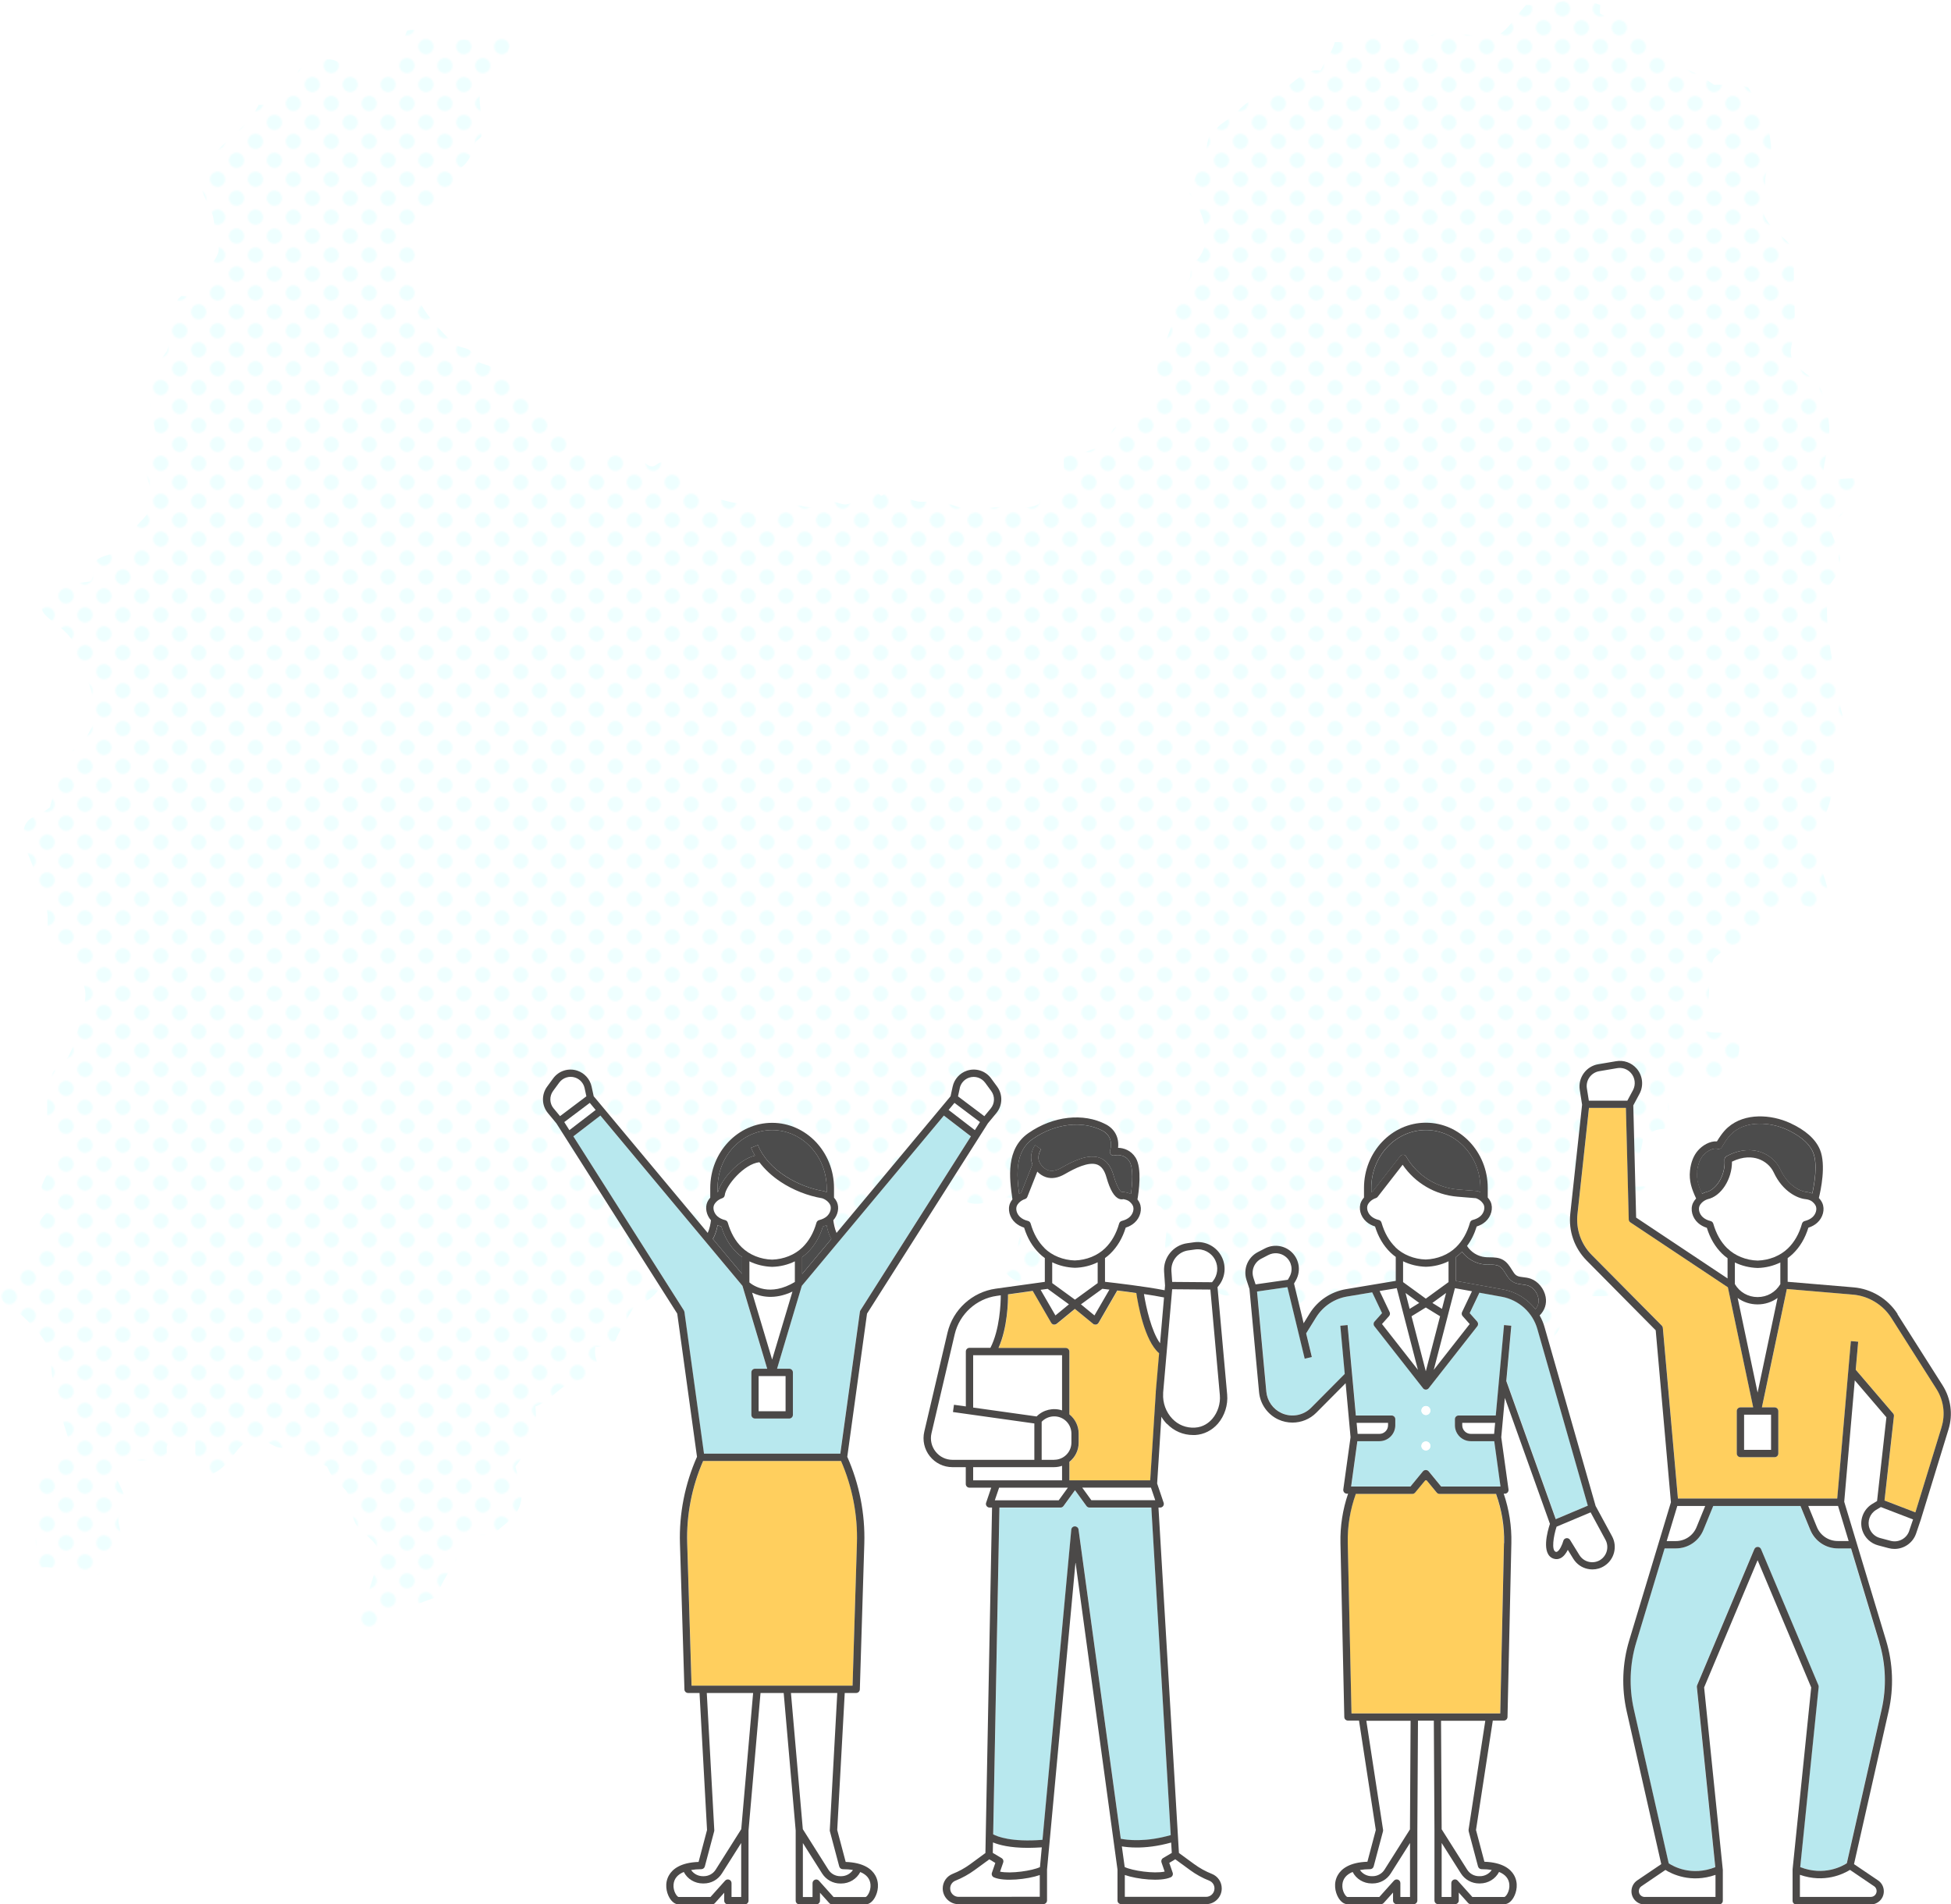 <?xml version="1.0" encoding="UTF-8"?><svg id="_レイヤー_2" xmlns="http://www.w3.org/2000/svg" width="309" height="301.63" xmlns:xlink="http://www.w3.org/1999/xlink" viewBox="0 0 309 301.63"><defs><style>.cls-1{fill:none;}.cls-1,.cls-2,.cls-3,.cls-4,.cls-5,.cls-6,.cls-7,.cls-8{stroke-width:0px;}.cls-2{fill:url(#_新規パターンスウォッチ_5);fill-rule:evenodd;}.cls-3{fill:#4c4c4c;}.cls-4{fill:#4b4948;}.cls-5{fill:#b8e8ee;}.cls-6{fill:#eff;}.cls-7{fill:#fff;}.cls-8{fill:#ffcf5e;}</style><pattern id="_新規パターンスウォッチ_5" x="0" y="0" width="48" height="48" patternTransform="translate(-1141.54 -4915.61) scale(.25)" patternUnits="userSpaceOnUse" viewBox="0 0 48 48"><rect class="cls-1" width="48" height="48"/><path class="cls-6" d="m24,52.8c2.65,0,4.8-2.15,4.8-4.8s-2.15-4.8-4.8-4.8-4.8,2.15-4.8,4.8,2.15,4.8,4.8,4.8Z"/><path class="cls-6" d="m48,52.8c2.65,0,4.8-2.15,4.8-4.8s-2.15-4.8-4.8-4.8-4.8,2.15-4.8,4.8,2.15,4.8,4.8,4.8Z"/><path class="cls-6" d="m24,28.8c2.65,0,4.8-2.15,4.8-4.8s-2.15-4.8-4.8-4.8-4.8,2.15-4.8,4.8,2.15,4.8,4.8,4.8Z"/><path class="cls-6" d="m48,28.8c2.65,0,4.8-2.15,4.8-4.8s-2.15-4.8-4.8-4.8-4.8,2.15-4.8,4.8,2.15,4.8,4.8,4.8Z"/><path class="cls-6" d="m36,40.8c2.65,0,4.8-2.15,4.8-4.8s-2.15-4.8-4.8-4.8-4.8,2.15-4.8,4.8,2.15,4.8,4.8,4.8Z"/><path class="cls-6" d="m12,40.8c2.65,0,4.8-2.15,4.8-4.8s-2.15-4.8-4.8-4.8-4.8,2.15-4.8,4.8,2.15,4.8,4.8,4.8Z"/><path class="cls-6" d="m36,16.8c2.65,0,4.8-2.15,4.8-4.8s-2.15-4.8-4.8-4.8-4.8,2.15-4.8,4.8,2.15,4.8,4.8,4.8Z"/><path class="cls-6" d="m12,16.8c2.65,0,4.8-2.15,4.8-4.8s-2.15-4.8-4.8-4.8-4.8,2.15-4.8,4.8,2.15,4.8,4.8,4.8Z"/><path class="cls-6" d="m0,52.8c2.65,0,4.8-2.15,4.8-4.8s-2.15-4.8-4.8-4.8-4.8,2.15-4.8,4.8,2.15,4.8,4.8,4.8Z"/><path class="cls-6" d="m0,28.8c2.65,0,4.8-2.15,4.8-4.8s-2.15-4.8-4.8-4.8-4.8,2.15-4.8,4.8,2.15,4.8,4.8,4.8Z"/><path class="cls-6" d="m24,4.8c2.65,0,4.8-2.15,4.8-4.8s-2.15-4.8-4.8-4.8-4.8,2.15-4.8,4.8,2.15,4.8,4.8,4.8Z"/><path class="cls-6" d="m48,4.8c2.65,0,4.8-2.15,4.8-4.8s-2.15-4.8-4.8-4.8-4.8,2.15-4.8,4.8,2.15,4.8,4.8,4.8Z"/><path class="cls-6" d="m0,4.8c2.65,0,4.8-2.15,4.8-4.8S2.65-4.8,0-4.8-4.8-2.65-4.8,0-2.65,4.8,0,4.8Z"/></pattern></defs><g id="design"><path class="cls-2" d="m253.4,1.68v.45c1.32.94,4.35.17,5.88.9.95,1.12,1.41,2.45,2.26,3.62.84,1.16,2.34,2.04,2.71,3.62,3.09.38,5.16,1.78,7.23,3.16,1.97,0,4.07-.15,5.43.45,2.12,3.46,3.72,6.22,3.62,10.85-.03,1.12-.69,2.11-.9,3.16-.19.97.16,2.61,0,3.62-.14.88-.88.03-.45,1.81.7,2.9,3.3,3.72,4.97,6.33-.21,5.08.29,9.27,0,13.11-.08,1.07-.74,2.42-.45,3.62.54,2.21,3.44,3.03,4.52,4.97.57,1.01,1.13,3.5,1.36,4.97.52,3.33-.47,5.36-.9,9.04,1.22,1.04,4.36.16,6.33.45-.97,3.09-2.74,5.39-4.97,7.23-.44,2.12,1.73,3.34,1.36,6.33.01-.09-.75.21-.45.45,1.04.83-1.03,1.81-1.36,3.62-.67,3.77.22,9.43.9,12.66.19.91.77,1.86.9,2.71.17,1.04-.14,1.96,0,2.71.5,2.63,1.8,4.48-.9,6.33.14,5.42-.15,10.4-2.71,13.11-1.03,5.86,2.18,7.47,1.81,12.66-2.27.48-4.41-.64-6.78,0-1.73.47-3.96,3.79-6.78,5.43-1.12.65-3.44,1.5-4.52,2.71-.26.29-.2.64-.45.9-.58.6-.24,3.33-.45,5.43-.19,1.94-1.23,3.19-.9,4.97,1.36,1.05,4.95-.12,5.88,1.36-.02,2.24-.53,3.99-.9,5.88-1.97,1.07-4.37-.09-6.33.45-2.06.57-2.98,1.97-4.07,3.17v4.97c-2.14-.33-2.97.64-4.07,1.36-.21,2.5-1.34,4.08-1.36,6.78-.46,1.36,1.01.8,1.81.9.2,1.7-.96,2.06-1.81,2.71.57,2.98-1.46,3.36-1.81,5.43-.24,1,.85.64.9,1.36.13,1.8-1.7,3.83-.9,7.23-3.11,1.39-5.68-.31-8.14,1.81-1.22,1.05-1.36,3.17-2.26,4.52-.9,1.36-3.2,4-4.52,5.43-1.5.62-1.8-.76-2.71-.9.13.02-1.72.05-1.36,0-1.34.17-1.93,1.21-3.17,1.36-2.03.24-5.7-.05-6.78-.45-1.12-.42-1.58-1.43-3.16-2.71-.17-.14-.75.15-.9,0-.14-.14.15-.77,0-.9-.47-.41-2.04-.8-2.71-1.36-.15-.13.14-.76,0-.9-.14-.14-.78.15-.9,0-.6-.74-1.1-3.04-1.81-4.07-.44-.64-1.26-1.29-1.81-1.81-.57-.54-.9-1.22-1.81-1.36-2.08.73-4.86,2.84-7.23,1.81-1.41.85-2.58,1.94-4.07,2.71-2.54-.77-5.76-.87-7.23-2.71-.8-.19-1.82.24-2.71,0-1.42-.38-1.11-1.29-2.26-1.81-1.16-.52-2.48,0-3.17-.45-1.36-.91-3.43-3.49-3.62-4.07-.74-2.28,1.16-5.42-.9-7.69-1.56-.68-2.42,1.19-4.07,1.81-1.83.69-3.74.29-4.97,1.36-1.34,1.15-2.09,2.67-1.81,5.43-6.59-1.53-10.3,6.9-14.02,1.36-.24-2.2,1.8-2.12,2.26-3.62.2-2.06,1.77-4.66.45-6.78-1.77-2.29-4.58.13-7.23,0-1.88-.1-3.46-1.48-4.97-1.36-2.24.18-3.74,2.18-5.43,3.17-1.79.58-.92-1.49-2.71-.9-2.02,1.14-3.17,3.16-4.07,5.43-1.88.48-1.99.12-4.07,0-1.75.36-2.08,2.14-3.62,2.71-2.05-.37-2.31-2.51-3.17-4.07-2.22-.81-2.8-2.04-5.88-2.71-.39-.08.04.47-.45,0-.72-.69-.95-.02-1.36,0-.37.02-1.68-.8-3.16-.45-2.33.55-2.76,2.87-5.43,3.16.33,1.38-.78,1.33-.45,2.71-4.84.88-3.77,7.68-9.04,8.14-.96,2.05-2.32,3.71-3.16,5.88-.98.38-1.54,1.17-3.16.9-.38,2.49,1.13,3.09.9,5.43-6.01-1.19-6.89,2.76-10.4,4.07.54,4.76-1.36,7.08-3.16,9.49.44,2.13,1.21,3.54.9,5.43-.43,2.67-3.1,3.94-4.52,5.43h-4.97c-.78,1.93-.2,3.4-1.36,4.97-.92,1.25-1.88,3.02-2.71,4.97-1.7.41-2.92,1.3-4.97,1.36-1.47.85-1.56,2.85-3.17,3.62-1.5.71-3.01-.25-4.52.45-.11-1.53.05-2.36.45-3.62.38-1.21.47-1.34,1.36-2.26.23-.23,1.97-5.74,1.81-6.78-.32-2.06-2.62-2.74-3.62-4.52-.78-1.38-.61-3.53-1.36-4.97-.34-.66-1.45-1.37-1.81-1.81-.65-.81-.95-1.34-1.36-2.26-1.56-.9-3.31-.66-4.97-1.36-.41-.17-.93-1.14-1.36-1.36-.63-.32-1.14-.16-1.81-.45-1.03-.45-2.33-1.45-3.16-1.36-3.1.35-3.98,5.3-7.69,5.88-2.06-.51-1.92-3.2-1.81-5.88-2.17-.81-1.46,1.26-2.26,1.81-1.46.56-.35-1.46-1.81-.9-1,.06-.19,1.92-.45,2.71-3.03.13-6.98-.65-8.14,1.36-.44,1.83,2.28,3.81,1.36,6.78-.05.17-.89.81-.9.9-.17,1.11.57,2.5.45,3.62-.16,1.56-2.04,3.9-3.16,4.97-2.45,2.35-7.19-1.95-10.4-.45.42-3.81-.85-7.87.45-9.95.28-1.94-1.47-1.84-1.36-3.62,1.74-2.48,4.82-3.62,6.33-6.33-.98-2.94-1.92-5.92-2.71-9.95-.36-1.82-.29-3.91-.9-5.43-.78-1.93-2.73-3.69-4.07-4.97-.74-.71-2.1-.94-2.71-1.81-.53-.75-.92-1.49-.45-2.71-.07-1.27,1.11-1.3,2.26-1.36,1.24-1.93,3.28-3.05,4.52-4.97.48-1.69-1.12-1.29-.9-2.71-.11-1.92,1.32-2.3,1.81-3.62.11-1.62-1.36-1.66-1.36-3.17.93-2.98,4.76-6.93.9-9.49.05-2.88-.23-5.01.45-7.23.02-.06.31-1.07.45-1.36.45-.89,1.75-1.46,2.26-2.26,1.17-1.83,1.53-4.04,2.26-6.78.68-2.56,1.14-3.92-.45-6.33-.67-1.01-1.74-1.77-2.71-2.71-.94-.91-1.84-1.78-2.71-2.71,1.03-2.86.53-7.23-1.36-8.59.47-3.49-2.8-6.29-1.81-9.49.56-1.81,2.45-1.73,4.07-3.17.14-1.06.71-1.7.45-3.17,1.46-1.56,3.04-2.99,3.17-5.88,2.25-.77,2.44-3.59,4.07-4.97-1.41-2.57-.46-6.48-3.62-7.23,1-.98-.42-1.62,0-2.71.46-1.2.08-.07-.45-.9-.21-.32.19-1.02,0-1.36-1.41-2.52-4.97-3.72-4.97-5.43,0-2.85,3.64-3.58,7.69-4.07.89-.77.14-3.17,1.36-3.62,1.08-.73,2.9-.72,4.07-1.36,1.1-.71,1.69-1.92,1.81-3.62.63-.96,1.94-1.77,2.26-3.16.66-2.83-.88-5.48-1.36-7.69.54-1.42,2.12-1.8,2.26-3.62-.36-2.84-1.12-4.2-.9-6.78.14-1.67.99-3.6,1.81-5.43.11-.25.86-1.17.9-1.36.78-3.05-.32-6.57,2.26-8.59,2.06.07,1.77.37,3.62,0,.27-1.08.65-2.06.45-3.62.6-1.58,1.64-2.34,1.81-3.62.06-.48-.23-1.7-.45-2.71-.24-1.09-.28-2.09-.45-2.71-.57-2.03-1.85-3.28-1.81-4.97.11-4.33,4.3-6.85,6.78-9.49.86-.91,1.7-1.96,2.26-3.16,2.19.15,3.71-1.63,4.97-3.16.75-.91,1.05-2.2,1.81-2.71.19-.13,1.65-.19,2.26-.45,1.06-.46,1.12-.9,1.81-.9,1.78-.02,2.4,1.14,4.07,1.81,1.25.5,2.57.5,4.07,1.36,2.74-1.33,3.28-4.85,4.52-7.69,2.44-.63,2.4,1.22,4.07,1.36,2.39-.1,4.32.14,6.33,0,2.35-.16,4.14-1.85,5.88,0,.28,3.44-2.89,4.53-4.07,6.78-.23.43-.36,1.15-.45,1.36-.57,1.24-.05,2.49,0,4.52.02.74-.45.77-.45,1.36,0,.38.61.71.45,1.36-.06.24-.85.74-.9.9-.49,1.62-1.12,3.73-3.17,4.52.47,1.43-.77,2.25-1.36,3.16-1.61,2.51-3.78,4.71-5.88,7.23-.11,1.62,1.36,1.66,1.36,3.17-.42,1.79-1.21,3.32-.45,5.43.07.18-.13.77,0,.9.11.11.84-.13.9,0,.18.36-.18,1,0,1.36.85,1.67,3.47,4.74,5.43,6.33.54.44,1.59.41,2.26.9.54.39.82,1.43,1.36,1.81.55.39,1.65.52,2.26.9.37.23.54.62.9.9,1.33,1.03,3.63,2.88,5.43,4.07.45.3,2.11,1.2,2.71,1.81.9.9,1.07,2.3,1.81,3.16.47.55,1.34.51,1.81.9.24.2.16.67.45.9.63.5,2.11,1.36,3.17,2.26,3.15-1.58,6.06-.41,8.14,1.36,1.57,1.09,1.72-1.22,3.17,0,1.25.21,1.95,1.09,2.71,1.81.33.31,1.08.57,1.36.9.78.97-.15,1.11.9.9.31-.06,1.03.75,1.36.9.35.16,1.04-.21,1.36,0,.35.23-.12.71.45.9,2.77.95,5.46.85,7.69,2.26,1.67.03,2.08-1.12,3.62-1.36-.16.02.24.71.45.45.59-.74,1.44.08,3.17,0,.85-.04,1.71-.82,2.71-.9,1.01-.08,1.91.62,2.71.45,1.63-.35,2.12-1.57,4.52-1.81.65-.06.69.44.9.45.36.02.45-.48.9-.45,1.78.1,3.21,1.04,4.97,1.36.96.17,1.97-.13,3.17,0,1.74.19,3.56,1.22,5.43,1.36.83.06,2.11-.33,3.62-.45,2.48-.2,5.17.45,6.78-.45.42-.23.15-.69.45-.9.2-.14.71.15.9,0,2.43-1.9,2.83-2.53,2.71-6.78,2.42.01,3.86-.97,5.88-1.36,1.38-.82,1.19-2.08,2.26-3.17.36-.36.92-.13,1.36-.45.21-.16.25-.77.45-.9.59-.39,1.89-.56,2.26-.9.34-.31.5-1.25.9-1.81.46-.64,1.16-.82,1.36-1.36.9-2.43-.25-4.38.9-6.33.05-.09.9-.42.9-.45.05-.29-.4-.59-.45-.45.69-1.78.78-2.25,1.36-3.62.22-1.42-.64-1.77-.9-2.71.22-1.68,2.45-2.68,3.62-4.52.4-.64,0-1.77.45-2.71-.05.11.9-.45.9-.45,2.22-2.56,1.28-6.98-1.36-10.4.48-1.23.59-1.82,1.36-3.62.08-.19-.14-.77,0-.9.09-.09.86.11.9,0,.52-1.35.35-3.16.9-4.52.09-.22.77.03.9-.45.38-1.42,1.08-1.39,2.71-2.71,1.24-1.01,1.99-2.22,3.62-2.71.68-.21,1.01-.31,1.36-.45.94-.39,1.98-.53,2.71-.9,2.31-1.18,3.71-3.6,6.33-3.17.7-1.56,1.75-2.78,2.26-4.52,2.51.14,5.17-1.31,7.69-1.36,1.03-.02.61.74,1.36.9.27.06.78-.53,1.36-.45.38.05.44.45.9.45.72,0,.8-.49,1.36-.45.37.02.45.5.9.45.9-.1,1.79-.83,2.71-.9,2.42-.19,5.05.28,7.23.45.34.03.47-.45.9-.45.33,0,.49.57.9.45,1.97-.58,3.44-3.36,4.97-4.97,4.9.21,7.09-1.85,11.76,0"/><polygon class="cls-7" points="155.21 177.73 151.17 174.68 150.24 175.8 154.4 179 155.21 177.73"/><path class="cls-3" d="m119.57,183.04c-.23-.4-.44-.82-.61-1.24l1.08-.43c1.66,4.11,6.56,6.66,10.41,7.3.03,0,.06.01.09.02.13.04.26.09.39.15v-.67c0-5.06-3.88-9.17-8.64-9.17s-8.64,4.11-8.64,9.17v.67s.04-.02.06-.03c.49-1.86,3.14-5.09,5.86-5.77Z"/><path class="cls-7" d="m156.9,175.57c.66-.8.69-1.93.08-2.77l-.96-1.31c-.58-.79-1.6-1.12-2.53-.81-.76.25-1.33.89-1.5,1.67l-.28,1.3,4.17,3.14,1.01-1.22Z"/><path class="cls-7" d="m136.27,296.51c-.57,1.11-1.73,1.82-3.02,1.82h-.14c-1.18,0-2.25-.59-2.88-1.59l-3.05-4.82v8.55h1.53v-2.2c0-.24.15-.46.37-.54.22-.09.48-.02.64.15l2.32,2.59h5.08c.23-.04.87-.9.78-1.99-.08-.9-.64-1.57-1.62-1.97Z"/><path class="cls-8" d="m135.73,244.43c.14-4.45-.74-8.94-2.52-13.02h-21.84c-1.78,4.08-2.66,8.57-2.52,13.02l.69,22.57h25.49l.69-22.57Z"/><path class="cls-7" d="m133.12,297.17h.14c.76,0,1.46-.38,1.86-.98-.48-.08-1.02-.13-1.61-.13,0,0,0,0,0,0-.26,0-.49-.18-.56-.43l-1.48-5.57c-.02-.06-.02-.12-.02-.18l1.19-21.73h-7.34l1.88,21.57,4.04,6.4c.41.66,1.13,1.05,1.9,1.05Z"/><path class="cls-7" d="m113.14,289.89c0,.06,0,.12-.02.18l-1.48,5.57c-.07.25-.3.43-.56.43,0,0,0,0,0,0-.59,0-1.13.04-1.61.13.41.6,1.1.98,1.86.98h.14c.78,0,1.49-.39,1.9-1.05l4.04-6.4,1.88-21.57h-7.34l1.19,21.73Z"/><path class="cls-7" d="m111.46,298.33h-.14c-1.29,0-2.45-.71-3.02-1.82-.98.4-1.54,1.06-1.62,1.97-.09,1.09.55,1.95.78,1.99h5.07s2.32-2.59,2.32-2.59c.16-.18.41-.24.64-.15.22.09.37.3.37.54v2.2h1.53v-8.55l-3.05,4.82c-.63.99-1.71,1.59-2.88,1.59Z"/><path class="cls-7" d="m122.29,215.35l3.22-10.77c-2.83,1.34-5.05.82-6.39.17l3.17,10.6Z"/><path class="cls-3" d="m117.53,199.11c-.3-.22-.59-.45-.85-.71-1.1-1.07-1.92-2.45-2.43-4.11-.21-.07-.4-.15-.58-.24-.12.64-.34,1.5-.76,2.2l4.63,5.55v-2.68Z"/><path class="cls-7" d="m125.89,199.79c-1.09.53-2.32.83-3.58.87,0,0-.01,0-.02,0s-.01,0-.02,0c-1.27-.03-2.5-.34-3.58-.87v3.34c.66.55,3.25,2.3,7.2-.07v-3.27Z"/><path class="cls-3" d="m130.33,194.28c-.51,1.66-1.33,3.04-2.43,4.11-.26.26-.55.49-.85.71v2.68l4.63-5.55c-.42-.69-.64-1.55-.76-2.2-.18.09-.38.17-.58.24Z"/><path class="cls-5" d="m133.08,230.25l3.1-22.46c.01-.08.04-.16.08-.23l17.5-27.57-4.28-3.29-22.5,26.97-3.92,13.13h1.93c.32,0,.58.26.58.58v6.73c0,.32-.26.58-.58.58h-5.42c-.32,0-.58-.26-.58-.58v-6.73c0-.32.26-.58.58-.58h1.93l-3.92-13.13-22.5-26.97-4.28,3.29,17.5,27.57c.04.07.07.15.08.23l3.1,22.46h21.59Z"/><rect class="cls-7" x="120.16" y="217.96" width="4.27" height="5.57"/><path class="cls-7" d="m114.85,193.25c.2.05.36.21.42.41.45,1.6,1.2,2.92,2.22,3.91,1.21,1.18,2.96,1.88,4.8,1.94,1.84-.05,3.59-.76,4.8-1.94,1.02-.99,1.76-2.31,2.22-3.91.06-.2.22-.36.42-.41.5-.12.92-.33,1.23-.61.54-.48.77-1.26.52-1.81-.07-.15-.18-.3-.32-.45-.25-.26-.57-.46-.94-.59-2.29-.38-4.62-1.31-6.58-2.6-1.37-.9-2.5-1.96-3.37-3.11-2.43.26-5.32,3.71-5.48,5.21-.02.23-.18.42-.4.49-.38.12-.72.33-.97.6-.14.15-.25.3-.32.45-.25.55-.02,1.33.52,1.81.31.28.73.48,1.23.61Z"/><path class="cls-7" d="m92.58,172.35c-.17-.78-.74-1.42-1.5-1.67-.93-.31-1.95.02-2.53.81l-.96,1.31c-.61.83-.58,1.97.08,2.77l1.01,1.22,4.17-3.14-.28-1.3Z"/><polygon class="cls-7" points="93.41 174.68 89.37 177.73 90.18 179 94.34 175.8 93.41 174.68"/><path class="cls-4" d="m133.94,294.92l-1.34-5.06,1.19-21.7h1.81c.31,0,.57-.25.58-.56l.71-23.13c.14-4.69-.79-9.43-2.7-13.72l3.13-22.68,19.14-30.14,1.34-1.62c1-1.21,1.05-2.93.13-4.19l-.96-1.31c-.88-1.2-2.42-1.69-3.83-1.22-1.14.38-2.01,1.35-2.26,2.53l-.33,1.52-18.06,21.65c-.3-.68-.45-1.52-.51-2.01.73-.82.98-1.99.56-2.91-.11-.23-.26-.46-.45-.67v-1.52c0-5.69-4.4-10.33-9.8-10.33s-9.8,4.63-9.8,10.33v1.52c-.19.21-.34.44-.45.67-.41.91-.17,2.09.56,2.91-.05.49-.2,1.33-.51,2.01l-18.06-21.65-.33-1.52c-.25-1.18-1.12-2.15-2.26-2.53-1.41-.47-2.95.02-3.83,1.22l-.96,1.31c-.92,1.26-.87,2.99.13,4.19l1.34,1.62,19.14,30.14,3.13,22.68c-1.91,4.29-2.85,9.03-2.7,13.72l.71,23.13c0,.31.27.56.58.56h1.81l1.19,21.7-1.34,5.06c-2.91.1-4.15,1.18-4.68,2.1-.74,1.27-.43,2.71.06,3.56.39.67.91,1.06,1.44,1.06h5.33c.16,0,.32-.07.43-.19l1.48-1.65v1.26c0,.32.26.58.58.58h2.69c.32,0,.58-.26.58-.58v-11.11l1.9-21.79h3.67l1.9,21.79v11.11c0,.32.26.58.58.58h2.69c.32,0,.58-.26.58-.58v-1.26l1.48,1.65c.11.12.27.19.43.19h5.33c.53,0,1.06-.39,1.44-1.06.49-.85.8-2.29.06-3.56-.53-.92-1.77-2-4.68-2.1Zm18.06-122.56c.17-.78.74-1.42,1.5-1.67.93-.31,1.95.02,2.53.81l.96,1.31c.61.83.58,1.97-.08,2.77l-1.01,1.22-4.17-3.14.28-1.3Zm-.83,2.33l4.04,3.04-.81,1.28-4.16-3.2.93-1.12Zm-37.52,13.48c0-5.06,3.88-9.17,8.64-9.17s8.64,4.11,8.64,9.17v.67c-.13-.06-.26-.11-.39-.15-.03,0-.06-.02-.09-.02-3.86-.63-8.76-3.19-10.41-7.3l-1.08.43c.17.42.37.84.61,1.24-2.72.67-5.38,3.91-5.86,5.77-.02,0-.04.02-.06.03v-.67Zm-.55,2.67c.07-.15.18-.3.32-.45.26-.27.6-.48.97-.6.22-.07.37-.26.4-.49.16-1.5,3.05-4.95,5.48-5.21.87,1.15,2,2.2,3.37,3.11,1.96,1.3,4.3,2.22,6.58,2.6.36.12.69.33.94.59.14.15.25.3.32.45.25.55.02,1.33-.52,1.81-.31.28-.73.48-1.23.61-.2.05-.36.21-.42.41-.45,1.6-1.2,2.92-2.22,3.91-1.21,1.18-2.96,1.88-4.8,1.94-1.84-.05-3.59-.76-4.8-1.94-1.02-.99-1.76-2.31-2.22-3.91-.06-.2-.22-.36-.42-.41-.5-.12-.92-.33-1.23-.61-.54-.48-.77-1.26-.52-1.81Zm18.58,5.4l-4.63,5.55v-2.68c.3-.22.59-.45.85-.71,1.1-1.07,1.92-2.45,2.43-4.11.21-.07.4-.15.58-.24.12.64.34,1.5.76,2.2Zm-12.99,6.89v-3.34c1.09.53,2.32.83,3.58.87,0,0,.01,0,.02,0s.01,0,.02,0c1.27-.03,2.5-.34,3.58-.87v3.27c-3.95,2.37-6.54.62-7.2.07Zm6.82,1.45l-3.22,10.77-3.17-10.6c1.34.65,3.55,1.17,6.39-.17Zm-11.85-10.54c.18.09.38.17.58.24.51,1.66,1.33,3.04,2.43,4.11.26.26.55.49.85.71v2.68l-4.63-5.55c.42-.69.64-1.55.76-2.2Zm-25.98-18.47c-.66-.8-.69-1.94-.08-2.77l.96-1.31c.58-.79,1.6-1.12,2.53-.81.76.25,1.33.89,1.5,1.67l.28,1.3-4.17,3.14-1.01-1.22Zm1.69,2.16l4.04-3.04.93,1.12-4.16,3.2-.81-1.28Zm19.02,30.06c-.01-.08-.04-.16-.08-.23l-17.5-27.57,4.28-3.29,22.5,26.97,3.92,13.13h-1.93c-.32,0-.58.26-.58.58v6.73c0,.32.26.58.58.58h5.42c.32,0,.58-.26.58-.58v-6.73c0-.32-.26-.58-.58-.58h-1.93l3.92-13.13,22.5-26.97,4.28,3.29-17.5,27.57c-.04.07-.07.15-.08.23l-3.1,22.46h-21.59l-3.1-22.46Zm16.03,10.17v5.57h-4.27v-5.57h4.27Zm-7.03,82.51h-1.53v-2.2c0-.24-.15-.46-.37-.54-.22-.09-.48-.02-.64.15l-2.32,2.59h-5.07c-.23-.04-.88-.9-.78-1.99.08-.9.64-1.57,1.62-1.97.57,1.11,1.73,1.82,3.02,1.82h.14c1.18,0,2.25-.59,2.88-1.59l3.05-4.82v8.55Zm.01-10.74l-4.04,6.4c-.41.66-1.13,1.05-1.9,1.05h-.14c-.76,0-1.46-.38-1.86-.98.48-.08,1.02-.13,1.61-.13,0,0,0,0,0,0,.26,0,.49-.18.56-.43l1.48-5.57c.02-.06.02-.12.02-.18l-1.19-21.73h7.34l-1.88,21.57Zm-7.87-22.73l-.69-22.57c-.14-4.45.74-8.94,2.52-13.02h21.84c1.78,4.08,2.66,8.57,2.52,13.02l-.69,22.57h-25.49Zm15.74,1.16h7.34l-1.19,21.73c0,.06,0,.12.02.18l1.48,5.57c.07.25.3.43.56.43,0,0,0,0,0,0,.59,0,1.13.04,1.61.13-.41.6-1.1.98-1.86.98h-.14c-.78,0-1.49-.39-1.9-1.05l-4.04-6.4-1.88-21.57Zm11.83,32.32h-5.08l-2.32-2.59c-.16-.18-.41-.24-.64-.15-.22.09-.37.3-.37.54v2.2h-1.53v-8.55l3.05,4.82c.63.99,1.71,1.59,2.88,1.59h.14c1.29,0,2.45-.72,3.02-1.82.98.4,1.54,1.06,1.62,1.97.09,1.09-.55,1.95-.78,1.99Z"/><polygon class="cls-7" points="169.31 206.62 165.92 204.16 164.81 204.31 167.17 208.38 169.31 206.62"/><path class="cls-7" d="m181.19,205c.34,2.13,1.18,5.91,2.55,7.8l.63-7.26c-.93-.19-2.04-.37-3.18-.54Z"/><polygon class="cls-7" points="182.98 237.66 182.3 235.66 171.41 235.66 172.86 237.66 182.98 237.66"/><path class="cls-8" d="m179.99,204.83c-1.08-.15-2.13-.28-3.02-.4l-2.96,5.12c-.09.15-.23.25-.4.28-.03,0-.07,0-.1,0-.13,0-.26-.05-.37-.13l-2.88-2.36-2.88,2.36c-.1.09-.23.13-.37.13-.03,0-.07,0-.1,0-.17-.03-.31-.13-.4-.28l-2.93-5.06-3.91.55c0,1.08-.06,5.25-1.51,8.49h10.65c.32,0,.58.26.58.58v9.94c.92.73,1.47,1.86,1.47,3.04v1.44c0,1.23-.58,2.33-1.47,3.04v2.93h12.8l.89-13.99h0s0-.01,0-.02l.53-6.14c-2.34-2-3.36-7.86-3.61-9.54Z"/><polygon class="cls-7" points="158.24 235.66 157.56 237.66 167.68 237.66 169.13 235.66 168.8 235.66 158.24 235.66"/><path class="cls-7" d="m154.14,222.97l10.05,1.41c1.06-1.08,2.64-1.42,4.03-.96v-8.74h-14.08v8.29Z"/><path class="cls-7" d="m163.82,225.5l-12.89-1.81.16-1.15,1.88.26v-8.7c0-.32.26-.58.58-.58h3.31c1.49-2.89,1.63-7.05,1.64-8.32l-.63.09c-3.24.45-5.91,2.89-6.66,6.07l-3.68,15.69c-.24,1.02,0,2.08.65,2.91.65.82,1.63,1.3,2.68,1.3h12.96v-5.76Z"/><path class="cls-7" d="m168.22,232.2c-.39.13-.81.21-1.25.21h-12.83v2.09h14.08v-2.3Z"/><path class="cls-7" d="m169.69,227.09c0-.84-.4-1.65-1.07-2.16-1.1-.84-2.69-.71-3.64.3v6.03h1.98c1.5,0,2.72-1.22,2.72-2.72v-1.44Z"/><path class="cls-7" d="m185.75,296.66c.1.28-.04.6-.31.72-1.61.72-5.32.32-7.27-.36v3.44s12.87.01,12.87.01h0c.35,0,.69-.14.93-.39.25-.25.39-.58.39-.94,0-.55-.33-1.03-.83-1.23-1.08-.43-2.11-1-3.04-1.68l-2.33-1.7-.95.57.54,1.56Z"/><path class="cls-7" d="m157.42,297.38c-.27-.12-.41-.43-.31-.72l.54-1.56-.95-.57-2.33,1.7c-.94.69-1.96,1.25-3.04,1.68-.51.2-.83.68-.83,1.23,0,.35.14.69.39.94.25.25.58.39.93.39h12.88s0-3.46,0-3.46c-1.95.68-5.66,1.09-7.27.36Z"/><path class="cls-7" d="m177.68,292.49l.45,3.27c1.21.59,4.62,1.09,6.33.72l-.5-1.45c-.09-.26.01-.55.25-.69l1.38-.82-.1-1.64c-2.18.6-4.03.79-5.46.79-1.01,0-1.8-.09-2.35-.18Z"/><path class="cls-5" d="m172.56,238.82c-.19,0-.36-.09-.47-.24l-1.82-2.51-1.82,2.51c-.11.15-.28.24-.47.24h-9.68l-.99,51.76c.65.35,2.86,1.25,7.81.87l4.56-49.12c.03-.29.27-.52.56-.53.29,0,.55.21.59.5l6.69,48.98c.99.2,3.88.58,7.91-.58l-3.07-51.88h-9.8Z"/><path class="cls-7" d="m157.28,291.85l-.03,1.66,1.4.83c.24.14.34.43.25.69l-.5,1.45c1.7.37,5.1-.13,6.32-.72l.29-3.14c-.79.06-1.52.08-2.19.08-2.87,0-4.6-.47-5.54-.86Z"/><path class="cls-7" d="m175.06,197.73c1.02-.99,1.76-2.31,2.22-3.91.06-.2.22-.36.42-.41.5-.12.92-.33,1.23-.61.54-.48.77-1.26.52-1.81-.07-.15-.18-.3-.32-.45-.07-.08-.16-.15-.24-.22-.25-.2-.6-.29-.94-.36-.18.05-.41.05-.65-.04-.79-.29-1.46-1.41-2.03-3.42-.31-1.08-.78-1.73-1.43-2-1.37-.55-3.6.59-5.16,1.49-1.06.61-2.06.78-2.98.49-.59-.19-1.05-.54-1.38-.88l-1.58,4c-.06.16-.2.28-.36.34-.38.12-.72.33-.97.6-.14.15-.25.3-.32.45-.25.55-.02,1.33.52,1.81.31.28.73.48,1.23.61.2.05.36.21.42.41.45,1.6,1.2,2.92,2.22,3.91,1.21,1.18,2.96,1.88,4.8,1.94,1.84-.05,3.59-.76,4.8-1.94Z"/><path class="cls-7" d="m184.21,220.75c-.09,1.46.45,2.94,1.46,3.99.94.98,2.2,1.47,3.55,1.4,1.36-.08,2.27-.8,2.78-1.4.87-1,1.32-2.4,1.19-3.75,0,0-1.24-13.84-1.5-16.72l-6.06-.05-1.42,16.37v.16Z"/><path class="cls-7" d="m185.65,203.06l6.31.05.15-.18c.76-.94.9-2.24.36-3.32-.59-1.19-1.87-1.87-3.19-1.69l-1.08.15c-1.61.22-2.78,1.66-2.67,3.28l.12,1.71Z"/><path class="cls-7" d="m170.27,200.83s-.01,0-.02,0-.01,0-.02,0c-1.27-.03-2.5-.34-3.58-.87v3.3l3.6,2.62,3.6-2.62v-3.3c-1.09.53-2.32.83-3.58.87Z"/><path class="cls-3" d="m161.74,188.94l1.78-4.5c-.65-1.52.37-2.99.41-3.06l.95.67s-.76,1.12-.22,2.08h0s.02.02.02.04c0,0,.46.94,1.36,1.21.59.18,1.28.05,2.04-.39,1.92-1.11,4.36-2.3,6.18-1.56,1,.4,1.71,1.33,2.11,2.76.63,2.22,1.19,2.59,1.3,2.64.1-.04.21-.05.32-.03.36.07.75.15,1.13.33.22-1.58.41-4.12-.23-5.15-.84-1.34-2.32-.98-2.38-.96-.2.05-.42-.01-.56-.16-.14-.15-.2-.37-.14-.57.41-1.38-.03-2.57-1.18-3.18-3.18-1.68-7.53-1.17-11.07,1.3-2.81,1.95-2.57,5.66-2.15,8.68.11-.06.22-.11.33-.16Z"/><path class="cls-7" d="m171.2,206.62l2.14,1.76,2.37-4.09c-.5-.06-.89-.1-1.12-.13l-3.39,2.46Z"/><path class="cls-4" d="m184.84,225.54c1.1,1.14,2.56,1.76,4.12,1.76.11,0,.22,0,.33,0,1.38-.08,2.66-.72,3.6-1.8,1.07-1.24,1.62-2.96,1.47-4.61,0-.04-1.34-14.97-1.53-17.01l.18-.22c1.04-1.29,1.24-3.08.5-4.56-.81-1.64-2.57-2.57-4.39-2.33l-1.08.15c-2.21.3-3.83,2.28-3.67,4.51l.15,2.2-.06.74c-3.1-.61-7.87-1.16-9.45-1.34v-3.76c.3-.22.59-.45.85-.71,1.1-1.07,1.92-2.45,2.43-4.11.54-.17,1.01-.43,1.39-.77.92-.82,1.27-2.14.81-3.15-.08-.19-.2-.37-.34-.55.2-1.13.76-4.93-.29-6.61-.75-1.19-1.9-1.54-2.78-1.56.19-1.59-.51-2.97-1.92-3.71-3.56-1.87-8.38-1.34-12.27,1.37-3.61,2.51-3.04,7.07-2.54,10.5-.14.18-.26.37-.35.56-.46,1.01-.11,2.34.81,3.15.38.34.85.6,1.39.77.51,1.66,1.33,3.04,2.43,4.11.26.26.55.49.85.71v3.77l-7.78,1.08c-3.71.52-6.77,3.31-7.63,6.95l-3.68,15.69c-.32,1.37,0,2.79.87,3.89.87,1.1,2.18,1.74,3.59,1.74h2.11v2.67c0,.32.26.58.58.58h3.45l-.81,2.39c-.06.18-.03.37.08.52.11.15.28.24.47.24h.39l-1.05,54.72-2.4,1.76c-.86.63-1.8,1.15-2.79,1.54-.95.38-1.57,1.28-1.57,2.31,0,.66.26,1.29.73,1.76.47.47,1.09.73,1.75.73h13.46c.15-.01.3-.07.41-.18.11-.11.17-.26.17-.41v-4.89s4.51-48.68,4.51-48.68l6.65,48.69v4.88c0,.15.05.3.16.41.11.11.26.17.41.17h13.46s0,.01,0,.01c.66,0,1.29-.26,1.75-.73.47-.47.73-1.09.73-1.76,0-1.02-.61-1.93-1.57-2.31-.99-.39-1.93-.91-2.79-1.54l-2.42-1.77-3.24-54.71h.27c.19,0,.36-.09.47-.24.11-.15.14-.35.08-.52l-1.03-3.05.67-10.58c.24.41.53.79.86,1.13Zm3.36-27.48l1.08-.15c1.32-.18,2.6.5,3.19,1.69.53,1.08.39,2.38-.36,3.32l-.15.18-6.31-.05-.12-1.71c-.11-1.62,1.06-3.06,2.67-3.28Zm-2.56,6.15l6.06.05c.26,2.88,1.5,16.71,1.5,16.72.12,1.34-.33,2.74-1.19,3.75-.52.6-1.42,1.33-2.78,1.4-1.35.07-2.61-.42-3.55-1.4-1.01-1.05-1.55-2.53-1.46-3.99v-.16s1.43-16.37,1.43-16.37Zm-9.93.06l-2.37,4.09-2.14-1.76,3.39-2.46c.23.02.61.07,1.12.13Zm-5.46,1.59l-3.6-2.62v-3.3c1.09.53,2.32.83,3.58.87,0,0,.01,0,.02,0s.01,0,.02,0c1.27-.03,2.5-.34,3.58-.87v3.3l-3.6,2.62Zm-6.69-25.46c3.54-2.46,7.89-2.97,11.07-1.3,1.15.6,1.59,1.79,1.18,3.18-.06.2,0,.42.14.57.14.15.36.21.56.16.06-.02,1.55-.37,2.38.96.64,1.03.45,3.56.23,5.15-.38-.18-.77-.26-1.13-.33-.11-.02-.22,0-.32.03-.11-.05-.67-.42-1.3-2.64-.41-1.43-1.12-2.35-2.11-2.76-1.82-.73-4.25.45-6.18,1.56-.76.44-1.45.57-2.04.39-.9-.28-1.36-1.21-1.36-1.21,0-.01-.02-.02-.02-.04h0c-.54-.97.21-2.08.22-2.09l-.95-.67c-.05.07-1.06,1.54-.41,3.06l-1.78,4.5c-.11.05-.23.1-.33.16-.41-3.02-.65-6.73,2.15-8.68Zm1.89,17.31c-1.02-.99-1.76-2.31-2.22-3.91-.06-.2-.22-.36-.42-.41-.5-.12-.92-.33-1.23-.61-.54-.48-.77-1.26-.52-1.81.07-.15.18-.3.32-.45.26-.27.6-.48.97-.6.16-.05.3-.18.36-.34l1.58-4c.33.34.79.69,1.38.88.92.29,1.92.12,2.98-.49,1.56-.9,3.79-2.04,5.16-1.49.66.27,1.13.92,1.43,2,.57,2.01,1.24,3.13,2.03,3.42.24.09.47.09.65.04.35.07.69.16.94.36.09.07.17.14.24.22.14.15.25.3.32.45.25.55.02,1.33-.52,1.81-.31.28-.73.48-1.23.61-.2.05-.36.21-.42.41-.45,1.6-1.2,2.92-2.22,3.91-1.21,1.18-2.96,1.88-4.8,1.94-1.84-.05-3.59-.76-4.8-1.94Zm.47,6.43l3.38,2.46-2.14,1.76-2.35-4.06,1.11-.15Zm-15.06,27.09c-1.05,0-2.03-.47-2.68-1.3-.65-.82-.89-1.88-.65-2.91l3.68-15.69c.75-3.18,3.42-5.62,6.66-6.07l.63-.09c0,1.27-.15,5.43-1.64,8.32h-3.31c-.32,0-.58.26-.58.58v8.7l-1.88-.26-.16,1.15,12.89,1.81v5.76h-12.96Zm16.1,0h-1.98v-6.03c.95-1.01,2.54-1.14,3.64-.3.67.51,1.07,1.32,1.07,2.16v1.44c0,1.5-1.22,2.72-2.72,2.72Zm2.17,4.41l-1.45,2h-10.12l.68-2h10.89Zm-.92-12.24c-1.38-.46-2.97-.12-4.03.96l-10.05-1.41v-8.29h14.08v8.74Zm-14.08,11.08v-2.09h12.83c.44,0,.86-.08,1.25-.21v2.3h-14.08Zm-2.32,65.97h0c-.35,0-.69-.14-.93-.39-.25-.25-.39-.58-.39-.94,0-.55.33-1.03.83-1.23,1.08-.43,2.11-1,3.04-1.68l2.33-1.7.95.57-.54,1.56c-.1.28.04.6.31.72,1.61.72,5.32.32,7.27-.36v3.44s-12.87.01-12.87.01Zm12.9-4.71c-1.22.58-4.62,1.08-6.32.72l.5-1.45c.09-.26-.01-.55-.25-.69l-1.4-.83.03-1.66c.94.39,2.67.86,5.54.86.66,0,1.39-.03,2.19-.08l-.29,3.14Zm23.77.47c.94.69,1.96,1.25,3.04,1.68.51.2.83.68.83,1.23,0,.35-.14.69-.39.94-.25.25-.58.39-.93.39h-12.88s0-3.46,0-3.46c1.95.68,5.66,1.09,7.27.36.27-.12.41-.43.31-.72l-.54-1.56.95-.57,2.33,1.7Zm-2.89-2.72l-1.38.82c-.24.14-.34.43-.25.69l.5,1.45c-1.71.37-5.12-.14-6.33-.72l-.45-3.27c.55.09,1.35.18,2.35.18,1.43,0,3.28-.18,5.46-.79l.1,1.64Zm-.17-2.82c-4.03,1.16-6.92.78-7.91.58l-6.69-48.98c-.04-.29-.29-.5-.59-.5-.29,0-.54.23-.56.53l-4.56,49.12c-4.95.39-7.16-.52-7.81-.87l.99-51.76h9.68c.19,0,.36-.09.47-.24l1.82-2.51,1.82,2.51c.11.15.28.24.47.24h9.8l3.07,51.88Zm-14.02-55.04h10.89l.68,2h-10.12l-1.45-2Zm11.66-15.16s0,.01,0,.02h0l-.89,13.99h-12.8v-2.93c.9-.71,1.47-1.81,1.47-3.04v-1.44c0-1.18-.55-2.31-1.47-3.04v-9.94c0-.32-.26-.58-.58-.58h-10.65c1.45-3.24,1.52-7.41,1.51-8.49l3.91-.55,2.93,5.06c.09.15.23.25.4.28.03,0,.07,0,.1,0,.13,0,.26-.05.37-.13l2.88-2.36,2.88,2.36c.1.09.23.13.37.13.03,0,.07,0,.1,0,.17-.03.31-.13.4-.28l2.96-5.12c.9.11,1.95.24,3.02.4.25,1.68,1.27,7.54,3.61,9.54l-.53,6.14Zm-1.88-15.5c1.14.17,2.24.35,3.18.54l-.63,7.26c-1.36-1.89-2.21-5.67-2.55-7.8Z"/><path class="cls-7" d="m263.76,296.18l-3.8,2.58c-.26.17-.41.46-.41.77,0,.25.1.48.27.66.18.18.41.27.66.27h11.22s0-3.5,0-3.5c-3.91,1.37-6.93-.16-7.93-.78Z"/><path class="cls-7" d="m251.65,174.34h6.1l.89-1.66c.47-.87.34-1.96-.31-2.71-.55-.62-1.37-.92-2.19-.78l-2.83.48c-1.29.22-2.17,1.44-1.96,2.73l.31,1.94Z"/><path class="cls-7" d="m268.7,241.88l1.37-3.35h-4.42l-1.68,5.56h1.43c1.45,0,2.75-.87,3.3-2.21Z"/><path class="cls-7" d="m275.21,205.59l3.16,14.99,3.16-14.99c-.89.66-1.99,1.02-3.16,1.02s-2.27-.37-3.16-1.02Z"/><path class="cls-7" d="m281.97,199.96c-1.09.53-2.32.83-3.58.87,0,0-.01,0-.02,0s-.01,0-.02,0c-1.27-.03-2.5-.34-3.58-.87v3.43c.76,1.29,2.09,2.05,3.6,2.05s2.84-.77,3.6-2.05v-3.43Z"/><path class="cls-3" d="m270.12,188.85s.04-.01.06-.02c1.54-.31,3.13-2.57,2.95-5.13-.02-.23.1-.44.3-.55,2.33-1.26,4.2-1.07,5.36-.69,1.41.46,2.56,1.47,3.16,2.76,1.54,3.3,4.07,3.58,4.09,3.58.35.03.68.11.98.24.32-1.44.9-4.65.13-6.5-.73-1.76-2.68-2.95-4.2-3.64-2.51-1.14-6.25-1.47-8.54.52-.92.8-1.69,2.25-1.69,2.26-.13.24-.41.36-.67.29-.73-.21-1.73.37-2.3,1.02-.52.6-.85,1.45-.97,2.53-.14,1.29.21,2.34.77,3.56.18-.09.36-.17.55-.24Z"/><path class="cls-7" d="m285.07,296.97v3.49s11.21.01,11.21.01h0c.25,0,.48-.1.66-.27.18-.18.27-.41.27-.66,0-.31-.15-.6-.41-.77l-3.8-2.58c-1,.63-4.02,2.15-7.93.78Z"/><path class="cls-7" d="m297.13,239.17c-.98.59-1.42,1.8-1.04,2.88.26.76.89,1.35,1.67,1.56l1.69.45c1.24.33,2.53-.35,2.94-1.57l.62-1.83-5.1-1.96-.77.46Z"/><path class="cls-7" d="m286.39,238.54l1.37,3.35c.55,1.35,1.84,2.21,3.3,2.21h1.74l-1.68-5.56h-4.72Z"/><path class="cls-5" d="m286.69,242.32l-1.55-3.78h-13.82l-1.55,3.78c-.73,1.78-2.44,2.94-4.37,2.94h-1.78l-4.49,14.88c-1.04,3.44-1.17,7.11-.38,10.61l5.52,24.39c.7.46,3.58,2.09,7.38.61l-2.92-28.53c0-.1,0-.19.04-.28l9.06-21.56c.09-.22.3-.36.53-.36h0c.23,0,.44.14.53.35l9.09,21.56c.04.09.05.19.04.28l-2.92,28.53c3.77,1.47,6.67-.15,7.38-.61l5.52-24.39c.79-3.5.66-7.17-.38-10.61l-4.49-14.88h-2.09c-1.93,0-3.64-1.15-4.37-2.94Z"/><rect class="cls-7" x="276.24" y="224.09" width="4.27" height="5.57"/><path class="cls-8" d="m299.56,208.75c-1.33-2.1-3.61-3.48-6.09-3.69l-10.46-.89-3.95,18.75h2.02c.32,0,.58.26.58.58v6.73c0,.32-.26.58-.58.58h-5.42c-.32,0-.58-.26-.58-.58v-6.73c0-.32.26-.58.58-.58h2.02l-4.01-19.02-15.44-10.28c-.16-.1-.25-.28-.26-.47l-.45-17.66h-5.85l-1.82,16.83c-.26,2.4.56,4.75,2.26,6.46l11.09,11.19c.1.1.15.22.17.36l2.39,27.03h25.23l2.16-24.94,1.16.1-.39,4.44,5.91,6.91c.1.12.15.28.14.44l-1.49,13.36,4.89,1.88,4.16-13.54c.62-2.02.33-4.21-.81-6l-7.15-11.27Z"/><path class="cls-7" d="m283.17,197.73c1.02-.99,1.76-2.31,2.22-3.91.06-.2.22-.36.42-.41.5-.12.92-.33,1.23-.61.54-.48.77-1.26.52-1.81-.07-.15-.18-.3-.32-.45-.07-.08-.16-.15-.24-.22-.27-.21-.63-.34-1.05-.38-1.19-.11-3.58-1.13-5.04-4.24-.47-1-1.37-1.79-2.48-2.15-.89-.29-2.31-.44-4.13.45.03,2.78-1.7,5.49-3.86,5.95-.37.12-.69.33-.95.59-.14.15-.25.3-.32.45-.25.55-.02,1.33.52,1.81.31.28.73.48,1.23.61.2.05.36.21.42.41.45,1.6,1.2,2.92,2.22,3.91,1.21,1.18,2.96,1.88,4.8,1.94,1.84-.05,3.59-.76,4.8-1.94Z"/><path class="cls-4" d="m300.54,208.13c-1.53-2.4-4.13-3.98-6.97-4.22l-10.44-.88v-3.75c.3-.22.59-.45.85-.71,1.1-1.07,1.92-2.45,2.43-4.11.54-.17,1.01-.43,1.39-.77.92-.82,1.27-2.14.81-3.15-.12-.27-.31-.54-.54-.78,0,0,0,0,0,0,.3-1.21,1.17-5.24.18-7.65-.7-1.69-2.31-3.12-4.79-4.25-2.93-1.33-7.09-1.64-9.78.7-.78.67-1.43,1.69-1.75,2.23-1.13-.08-2.32.65-3.02,1.46-.68.78-1.1,1.84-1.25,3.17-.18,1.66.29,2.95.97,4.41-.21.23-.38.48-.5.73-.46,1.01-.11,2.34.81,3.15.38.34.85.6,1.39.77.51,1.66,1.33,3.04,2.43,4.11.26.26.55.49.85.71v3.2l-14.48-9.64-.45-17.77.98-1.83c.7-1.3.51-2.91-.46-4.02-.82-.93-2.03-1.36-3.25-1.15l-2.83.48c-1.91.32-3.22,2.14-2.92,4.06l.37,2.35-1.87,17.27c-.3,2.74.65,5.44,2.59,7.41l10.94,11.05,2.41,27.24-6.61,21.9c-1.1,3.63-1.23,7.51-.4,11.2l5.48,24.22-3.8,2.57c-.58.39-.92,1.04-.92,1.73,0,.56.22,1.09.61,1.48.4.4.92.61,1.48.61h11.8c.15-.01.3-.07.41-.18.11-.11.17-.26.17-.41v-4.92s-.01-.04-.01-.06h0s-2.95-28.81-2.95-28.81l8.47-20.15,8.49,20.15-2.95,28.81h0s0,.04,0,.06v4.92c0,.15.05.3.16.41.11.11.26.17.41.17h11.79s0,.01,0,.01c.56,0,1.08-.22,1.48-.61.4-.4.61-.92.61-1.48,0-.7-.34-1.34-.92-1.73l-3.8-2.57,5.48-24.22c.84-3.7.7-7.57-.4-11.2l-6.63-21.98,1.67-19.23,5.01,5.85-1.48,13.27-.77.46c-1.44.87-2.09,2.66-1.54,4.25.39,1.13,1.31,1.99,2.46,2.3l1.69.45c.31.08.62.12.93.12,1.5,0,2.9-.95,3.41-2.43l.8-2.36h0s0-.01,0-.02l4.34-14.14c.72-2.35.38-4.88-.94-6.96l-7.15-11.27Zm-31.74-22.61c.12-1.08.45-1.94.97-2.53.57-.65,1.57-1.23,2.3-1.02.26.08.55-.04.67-.29,0-.01.78-1.47,1.69-2.26,2.29-1.98,6.03-1.66,8.54-.52,1.51.69,3.47,1.88,4.2,3.64.77,1.85.19,5.06-.13,6.5-.3-.12-.63-.2-.98-.24-.03,0-2.55-.28-4.09-3.58-.6-1.29-1.76-2.3-3.16-2.76-1.16-.38-3.03-.57-5.36.69-.2.11-.32.32-.3.55.18,2.56-1.41,4.82-2.95,5.13-.02,0-.04,0-.06.02-.19.06-.37.15-.55.24-.56-1.22-.91-2.27-.77-3.56Zm4.77,12.21c-1.02-.99-1.76-2.31-2.22-3.91-.06-.2-.22-.36-.42-.41-.5-.12-.92-.33-1.23-.61-.54-.48-.77-1.26-.52-1.81.07-.15.18-.3.32-.45.25-.26.58-.47.95-.59,2.15-.46,3.88-3.18,3.86-5.95,1.82-.89,3.24-.74,4.13-.45,1.1.36,2.01,1.15,2.48,2.15,1.45,3.11,3.85,4.13,5.04,4.24.41.04.78.17,1.05.38.09.07.17.14.24.22.14.15.25.3.32.45.25.55.02,1.33-.52,1.81-.31.28-.73.48-1.23.61-.2.05-.36.21-.42.41-.45,1.6-1.2,2.92-2.22,3.91-1.21,1.18-2.96,1.88-4.8,1.94-1.84-.05-3.59-.76-4.8-1.94Zm4.8,7.72c-1.51,0-2.84-.77-3.6-2.05v-3.43c1.09.53,2.32.83,3.58.87,0,0,.01,0,.02,0s.01,0,.02,0c1.27-.03,2.5-.34,3.58-.87v3.43c-.76,1.29-2.09,2.05-3.6,2.05Zm3.16.14l-3.16,14.99-3.16-14.99c.89.66,1.99,1.02,3.16,1.02s2.27-.37,3.16-1.02Zm-28.23-35.92l2.83-.48c.82-.14,1.64.15,2.19.78.65.74.78,1.83.31,2.71l-.89,1.66h-6.1l-.31-1.94c-.21-1.29.67-2.51,1.96-2.73Zm12.35,68.87h4.42l-1.37,3.35c-.55,1.35-1.84,2.21-3.3,2.21h-1.43l1.68-5.56Zm6.05,61.92h-11.21s0,.01,0,.01c-.25,0-.48-.1-.66-.27-.18-.18-.27-.41-.27-.66,0-.31.15-.6.41-.77l3.8-2.58c1,.63,4.02,2.15,7.93.78v3.49Zm25.11-1.7c.26.17.41.46.41.77,0,.25-.1.48-.27.66-.18.18-.41.27-.66.27h-11.22s0-3.5,0-3.5c3.91,1.37,6.93-.16,7.93-.78l3.8,2.58Zm.83-38.63c1.04,3.44,1.17,7.11.38,10.61l-5.52,24.39c-.7.46-3.61,2.08-7.38.61l2.92-28.53c0-.1,0-.19-.04-.28l-9.09-21.56c-.09-.21-.3-.35-.53-.35h0c-.23,0-.44.14-.53.36l-9.06,21.56c-.04.09-.05.19-.04.28l2.92,28.53c-3.8,1.49-6.67-.14-7.38-.61l-5.52-24.39c-.79-3.5-.66-7.17.38-10.61l4.49-14.88h1.78c1.93,0,3.64-1.15,4.37-2.94l1.55-3.78h13.82l1.55,3.78c.73,1.78,2.44,2.94,4.37,2.94h2.09l4.49,14.88Zm-4.84-16.04h-1.74c-1.45,0-2.75-.87-3.3-2.21l-1.37-3.35h4.72l1.68,5.56Zm9.58-1.6c-.41,1.21-1.7,1.9-2.94,1.57l-1.69-.45c-.78-.21-1.4-.79-1.67-1.56-.37-1.08.07-2.29,1.04-2.88l.77-.46,5.1,1.96-.62,1.83Zm5.14-16.48l-4.16,13.54-4.89-1.88,1.49-13.36c.02-.16-.03-.32-.14-.44l-5.91-6.91.39-4.44-1.16-.1-2.16,24.94h-25.23l-2.39-27.03c-.01-.13-.07-.26-.17-.36l-11.09-11.19c-1.7-1.71-2.52-4.07-2.26-6.46l1.82-16.83h5.85l.45,17.66c0,.19.1.36.26.47l15.44,10.28,4.01,19.02h-2.02c-.32,0-.58.26-.58.58v6.73c0,.32.26.58.58.58h5.42c.32,0,.58-.26.58-.58v-6.73c0-.32-.26-.58-.58-.58h-2.02l3.95-18.75,10.46.89c2.48.21,4.75,1.59,6.09,3.69l7.15,11.27c1.13,1.79,1.43,3.97.81,6Zm-27.02-1.93v5.57h-4.27v-5.57h4.27Z"/><path class="cls-7" d="m219.06,289.83c.01.08,0,.16-.01.24l-1.48,5.57c-.07.25-.3.43-.56.43,0,0,0,0,0,0-.59,0-1.13.04-1.61.13.41.6,1.1.98,1.86.98h.14c.78,0,1.49-.39,1.9-1.05l4.03-6.38.1-17.19h-7.01l2.65,17.27Z"/><polygon class="cls-7" points="228.09 208.5 225.83 207.11 223.57 208.5 225.83 217.22 228.09 208.5"/><polygon class="cls-7" points="224.79 206.39 222.62 204.81 223.27 207.32 224.79 206.39"/><polygon class="cls-7" points="229.05 204.81 226.87 206.39 228.39 207.32 229.05 204.81"/><path class="cls-7" d="m229.43,199.79c-1.09.53-2.32.83-3.58.87,0,0-.01,0-.02,0s-.01,0-.02,0c-1.27-.03-2.5-.34-3.58-.87v3.3l3.6,2.62,3.6-2.62v-3.3Z"/><path class="cls-7" d="m233.14,204.54l-2.7-.49-3.35,12.94,5.69-7.26-1.12-1.26c-.15-.17-.19-.42-.09-.63l1.57-3.3Z"/><path class="cls-7" d="m230.64,197.57c1.02-.99,1.76-2.31,2.22-3.91.06-.2.22-.36.42-.41.5-.12.92-.33,1.23-.61.54-.48.77-1.26.52-1.81-.07-.15-.18-.3-.32-.45-.25-.25-.56-.45-.91-.58l-2.93-.24c-3.53-.29-6.71-2.16-8.68-5.06l-3.95,5.08c-.07.09-.17.16-.28.2-.38.12-.72.33-.97.6-.14.15-.25.3-.32.45-.25.55-.02,1.33.52,1.81.31.28.73.48,1.23.61.2.05.36.21.42.41.45,1.6,1.2,2.92,2.22,3.91,1.21,1.18,2.96,1.88,4.8,1.94,1.84-.05,3.59-.76,4.8-1.94Z"/><path class="cls-3" d="m221.76,183.14c.12-.15.31-.24.5-.22.19.01.37.12.46.29,1.72,2.98,4.8,4.93,8.23,5.21l3,.24s.09.01.13.03c.13.04.26.09.39.15v-.67c0-5.06-3.88-9.17-8.64-9.17s-8.64,4.11-8.64,9.17v.67c.07-.03.14-.07.21-.09l4.36-5.6Z"/><path class="cls-7" d="m220,208.47l-1.12,1.26,5.69,7.26-3.35-12.94-2.72.45,1.59,3.34c.1.21.06.46-.09.63Z"/><path class="cls-4" d="m231.56,198.28s-.08.08-.12.12c-.26.26-.55.49-.85.71v3.79l7.47,1.35c2.06.37,3.88,1.52,5.12,3.13.53-.62.56-1.27.47-1.74-.16-.89-.84-1.73-1.6-1.99-.32-.11-.63-.15-.96-.19-.73-.09-1.56-.2-2.24-1.13-.15-.2-.28-.41-.41-.62-.3-.47-.55-.88-.96-1.13-.41-.25-.96-.25-1.55-.26-.27,0-.55,0-.83-.03-1.4-.13-2.71-.89-3.55-2.01Z"/><path class="cls-7" d="m204.23,202.25c.6-1.07.35-2.41-.61-3.19-.78-.63-1.85-.73-2.74-.27l-1.14.59c-1.09.57-1.61,1.84-1.22,3.01l.34,1.04,5.11-.73.26-.46Z"/><path class="cls-7" d="m217.39,298.33h-.14c-1.29,0-2.45-.71-3.02-1.82-.98.4-1.54,1.06-1.62,1.97-.09,1.09.55,1.95.78,1.99h5.07s2.32-2.59,2.32-2.59c.16-.18.41-.24.64-.15.22.09.37.3.37.54v2.2h1.53v-8.55l-3.05,4.82c-.63.99-1.71,1.59-2.88,1.59Z"/><path class="cls-5" d="m251.5,238.48l-7.98-27.94c-.74-2.64-2.96-4.66-5.65-5.15l-3.54-.64-1.54,3.23,1.19,1.34c.19.21.2.52.02.74l-7.7,9.82h0c-.11.14-.27.22-.45.22s-.35-.09-.45-.22h0s-7.7-9.82-7.7-9.82c-.17-.22-.16-.53.02-.74l1.19-1.34-1.56-3.29-3.96.66c-2.04.34-3.84,1.55-4.93,3.31l-1.57,2.53.9,3.74-1.13.27-2.74-11.33-4.81.69,1.47,15.86c.14,1.47,1.05,2.77,2.39,3.39,1.58.74,3.48.4,4.71-.84l5.32-5.36-.7-7.63,1.15-.11,1.31,14.33h5.67c.32,0,.58.26.58.58v.97c0,1.39-1.13,2.52-2.52,2.52h-3.49l-.99,7.18h9.4l1.98-2.41c.22-.27.68-.27.9,0l1.98,2.41h9.4l-.99-7.18h-3.71c-1.39,0-2.52-1.13-2.52-2.52v-.97c0-.32.26-.58.58-.58h5.89l1.31-14.33,1.15.11-.79,8.72,7.84,21.91,5.08-2.14Zm-25.66-8.74c-.39,0-.71-.32-.71-.71s.32-.71.71-.71.71.32.71.71-.32.71-.71.71Zm0-5.61c-.39,0-.71-.32-.71-.71s.32-.71.71-.71.71.32.71.71-.32.71-.71.71Z"/><path class="cls-7" d="m232.96,227.12h3.69l.16-1.75h-5.21v.39c0,.75.61,1.36,1.36,1.36Z"/><path class="cls-8" d="m237,236.62h-9.01c-.17,0-.34-.08-.45-.21l-1.71-2.07-1.71,2.07c-.11.13-.27.21-.45.21h-9.01l.06.02c-.9,2.51-1.33,5.12-1.27,7.78l.59,26.97h23.56l.59-26.97c.06-2.66-.37-5.28-1.27-7.78l.06-.02Z"/><path class="cls-7" d="m251.93,239.55l-5.39,2.27c-.51,1.55-.83,3.73-.14,3.98.09.03.15.03.23-.02.41-.21.82-1.14.98-1.72.06-.22.25-.39.48-.42.23-.03.46.07.58.27l1.48,2.4c.34.55.88.93,1.51,1.08.63.14,1.28.03,1.83-.32,1.05-.67,1.4-2.06.81-3.16l-2.36-4.36Z"/><path class="cls-7" d="m218.48,227.12c.75,0,1.36-.61,1.36-1.36v-.39h-4.98l.16,1.75h3.46Z"/><path class="cls-7" d="m234.28,298.33c-1.18,0-2.25-.59-2.88-1.59l-3.05-4.82v8.55h1.53v-2.2c0-.24.15-.46.37-.54.22-.09.48-.02.64.15l2.32,2.59h5.08c.23-.04.87-.9.78-1.99-.08-.9-.64-1.57-1.62-1.97-.57,1.11-1.73,1.82-3.02,1.82h-.14Z"/><path class="cls-7" d="m228.34,289.75l4.03,6.38c.41.66,1.13,1.05,1.9,1.05h.14c.76,0,1.46-.38,1.86-.98-.48-.08-1.02-.13-1.61-.13,0,0,0,0,0,0-.26,0-.49-.18-.56-.43l-1.48-5.57c-.02-.08-.02-.16-.01-.24l2.65-17.27h-7.01l.1,17.19Z"/><path class="cls-7" d="m225.83,222.71c-.39,0-.71.32-.71.71s.32.71.71.71.71-.32.71-.71-.32-.71-.71-.71Z"/><path class="cls-7" d="m225.83,228.32c-.39,0-.71.32-.71.71s.32.71.71.71.71-.32.71-.71-.32-.71-.71-.71Z"/><path class="cls-4" d="m252.73,238.59l-8.1-28.37c-.18-.66-.45-1.28-.78-1.86.81-.81,1.15-1.84.95-2.94-.24-1.3-1.21-2.48-2.37-2.88-.43-.15-.84-.2-1.19-.24-.66-.08-1.07-.13-1.45-.66-.12-.17-.24-.35-.36-.55-.33-.53-.7-1.12-1.34-1.51-.68-.41-1.46-.42-2.14-.43-.26,0-.5,0-.73-.03-1.16-.11-2.25-.78-2.87-1.77.66-.88,1.17-1.91,1.53-3.08.54-.17,1.01-.43,1.39-.77.92-.82,1.27-2.14.81-3.15-.11-.23-.26-.46-.45-.67v-1.52c0-5.69-4.4-10.33-9.8-10.33s-9.8,4.63-9.8,10.33v1.52c-.19.21-.34.44-.45.67-.46,1.01-.12,2.34.81,3.15.38.34.85.6,1.39.77.51,1.66,1.33,3.04,2.43,4.11.26.26.55.49.85.71v3.79l-7.9,1.32c-2.37.4-4.46,1.8-5.73,3.84l-.96,1.56-1.52-6.29.29-.51c.88-1.57.51-3.53-.89-4.66-1.14-.92-2.71-1.07-4-.4l-1.14.59c-1.6.84-2.35,2.69-1.79,4.4l.47,1.44,1.52,16.34c.17,1.88,1.35,3.54,3.05,4.33.71.33,1.48.49,2.24.49,1.39,0,2.76-.54,3.78-1.57l4.64-4.67.78,8.56-1.15,8.28c-.02.17.03.33.14.46.11.13.27.2.44.2h.18c-.86,2.53-1.27,5.16-1.21,7.83l.61,27.54c0,.32.26.57.58.57h1.75l2.66,17.33-1.33,5.03c-2.91.1-4.15,1.18-4.68,2.1-.74,1.27-.43,2.71.06,3.56.39.67.91,1.06,1.44,1.06h5.33c.16,0,.32-.07.43-.19l1.48-1.65v1.26c0,.32.26.58.58.58h2.69c.32,0,.58-.26.58-.58v-11.13l.1-17.36h2.51l.1,17.36v11.13c0,.32.26.58.58.58h2.69c.32,0,.58-.26.58-.58v-1.26l1.48,1.65c.11.12.27.19.43.19h5.33c.53,0,1.06-.39,1.44-1.06.49-.85.8-2.29.06-3.56-.53-.92-1.77-2-4.68-2.1l-1.33-5.03,2.66-17.33h1.75c.32,0,.57-.25.58-.57l.61-27.54c.06-2.67-.35-5.3-1.21-7.83h.18c.17,0,.33-.07.44-.2.11-.13.16-.29.14-.46l-1.15-8.28.57-6.23,7.14,19.95c-.38,1.14-1.42,4.79.54,5.5.39.14.8.12,1.17-.08.5-.26.87-.8,1.12-1.3l.87,1.41c.51.82,1.3,1.39,2.24,1.6.26.06.53.09.79.09.67,0,1.33-.19,1.91-.57,1.56-1,2.08-3.06,1.2-4.68l-2.58-4.76Zm-17.63-38.31c.28.03.56.03.83.03.59,0,1.14.01,1.55.26.41.25.66.66.96,1.13.13.2.26.41.41.62.68.94,1.51,1.04,2.24,1.13.33.04.64.08.96.19.77.26,1.44,1.1,1.6,1.99.09.47.05,1.12-.47,1.74-1.25-1.61-3.06-2.76-5.12-3.13l-7.47-1.35v-3.79c.3-.22.59-.45.85-.71.04-.04.08-.08.12-.12.83,1.12,2.15,1.88,3.55,2.01Zm-3.45,8.18l1.12,1.26-5.69,7.26,3.35-12.94,2.7.49-1.57,3.3c-.1.21-.06.46.09.63Zm-5.83-2.76l-3.6-2.62v-3.3c1.09.53,2.32.83,3.58.87,0,0,.01,0,.02,0s.01,0,.02,0c1.27-.03,2.5-.34,3.58-.87v3.3l-3.6,2.62Zm3.21-.9l-.65,2.52-1.52-.94,2.17-1.58Zm-4.25,1.58l-1.52.94-.65-2.52,2.17,1.58Zm1.04.72l2.26,1.39-2.26,8.72-2.26-8.72,2.26-1.39Zm-8.64-18.94c0-5.06,3.88-9.17,8.64-9.17s8.64,4.11,8.64,9.17v.67c-.13-.06-.26-.11-.39-.15-.04-.01-.09-.02-.13-.03l-3-.24c-3.43-.28-6.51-2.23-8.23-5.21-.1-.17-.27-.28-.46-.29-.19-.01-.38.07-.5.22l-4.36,5.6c-.07.03-.14.06-.21.09v-.67Zm3.84,9.4c-1.02-.99-1.76-2.31-2.22-3.91-.06-.2-.22-.36-.42-.41-.5-.12-.92-.33-1.23-.61-.54-.48-.77-1.26-.52-1.81.07-.15.18-.3.32-.45.26-.27.6-.48.97-.6.11-.04.21-.1.28-.2l3.95-5.08c1.97,2.9,5.16,4.77,8.68,5.06l2.93.24c.35.12.67.32.91.58.14.15.25.3.32.45.25.55.02,1.33-.52,1.81-.31.28-.73.48-1.23.61-.2.05-.36.21-.42.41-.45,1.6-1.2,2.92-2.22,3.91-1.21,1.18-2.96,1.88-4.8,1.94-1.84-.05-3.59-.76-4.8-1.94Zm.2,6.48l3.35,12.94-5.69-7.26,1.12-1.26c.15-.17.19-.42.09-.63l-1.59-3.34,2.72-.45Zm-22.7-1.65c-.39-1.17.13-2.44,1.22-3.01l1.14-.59c.89-.46,1.96-.36,2.74.27.96.77,1.22,2.11.61,3.19l-.26.46-5.11.73-.34-1.04Zm24.8,98.08h-1.53v-2.2c0-.24-.15-.46-.37-.54-.22-.09-.48-.02-.64.15l-2.32,2.59h-5.07c-.23-.04-.88-.9-.78-1.99.08-.9.64-1.57,1.62-1.97.57,1.11,1.73,1.82,3.02,1.82h.14c1.18,0,2.25-.59,2.88-1.59l3.05-4.82v8.55Zm0-10.72l-4.03,6.38c-.41.66-1.13,1.05-1.9,1.05h-.14c-.76,0-1.46-.38-1.86-.98.48-.08,1.02-.13,1.61-.13,0,0,0,0,0,0,.26,0,.49-.18.56-.43l1.48-5.57c.02-.08.02-.16.01-.24l-2.65-17.27h7.01l-.1,17.19Zm14.11,6.76c.98.4,1.54,1.06,1.62,1.97.1,1.09-.55,1.95-.78,1.99h-5.08l-2.32-2.59c-.16-.18-.41-.24-.64-.15-.22.09-.37.3-.37.54v2.2h-1.53v-8.55l3.05,4.82c.63.99,1.71,1.59,2.88,1.59h.14c1.29,0,2.45-.72,3.02-1.82Zm-4.83-6.68c-.01.08,0,.16.01.24l1.48,5.57c.07.25.3.43.56.43,0,0,0,0,0,0,.59,0,1.13.04,1.61.13-.41.6-1.1.98-1.86.98h-.14c-.78,0-1.49-.39-1.9-1.05l-4.03-6.38-.1-17.19h7.01l-2.65,17.27Zm5.6-45.4l-.59,26.97h-23.56l-.59-26.97c-.06-2.66.37-5.28,1.27-7.78l-.06-.02h9.01c.17,0,.34-.08.45-.21l1.71-2.07,1.71,2.07c.11.13.27.21.45.21h9.01l-.06.02c.9,2.51,1.33,5.12,1.27,7.78Zm.37-25.72l.79-8.72-1.15-.11-1.31,14.33h-5.89c-.32,0-.58.26-.58.58v.97c0,1.39,1.13,2.52,2.52,2.52h3.71l.99,7.18h-9.4l-1.98-2.41c-.22-.27-.68-.27-.9,0l-1.98,2.41h-9.4l.99-7.18h3.49c1.39,0,2.52-1.13,2.52-2.52v-.97c0-.32-.26-.58-.58-.58h-5.67l-1.31-14.33-1.15.11.7,7.63-5.32,5.36c-1.23,1.24-3.12,1.58-4.71.84-1.34-.62-2.25-1.92-2.39-3.39l-1.47-15.86,4.81-.69,2.74,11.33,1.13-.27-.9-3.74,1.57-2.53c1.09-1.76,2.89-2.97,4.93-3.31l3.96-.66,1.56,3.29-1.19,1.34c-.19.21-.2.52-.02.74l7.7,9.82h0c.11.14.27.22.45.22s.35-.09.45-.22h0s7.7-9.82,7.7-9.82c.17-.22.16-.53-.02-.74l-1.19-1.34,1.54-3.23,3.54.64c2.7.49,4.92,2.51,5.65,5.15l7.98,27.94-5.08,2.14-7.84-21.91Zm-1.77,6.66l-.16,1.75h-3.69c-.75,0-1.36-.61-1.36-1.36v-.39h5.21Zm-21.94,0h4.98v.39c0,.75-.61,1.36-1.36,1.36h-3.46l-.16-1.75Zm38.62,21.7c-.55.35-1.19.46-1.83.32-.63-.14-1.17-.53-1.51-1.08l-1.48-2.4c-.12-.2-.35-.3-.58-.27-.23.03-.42.2-.48.42-.16.59-.57,1.51-.98,1.72-.08.04-.15.05-.23.02-.69-.25-.36-2.43.14-3.98l5.39-2.27,2.36,4.36c.59,1.1.24,2.48-.81,3.16Z"/></g></svg>